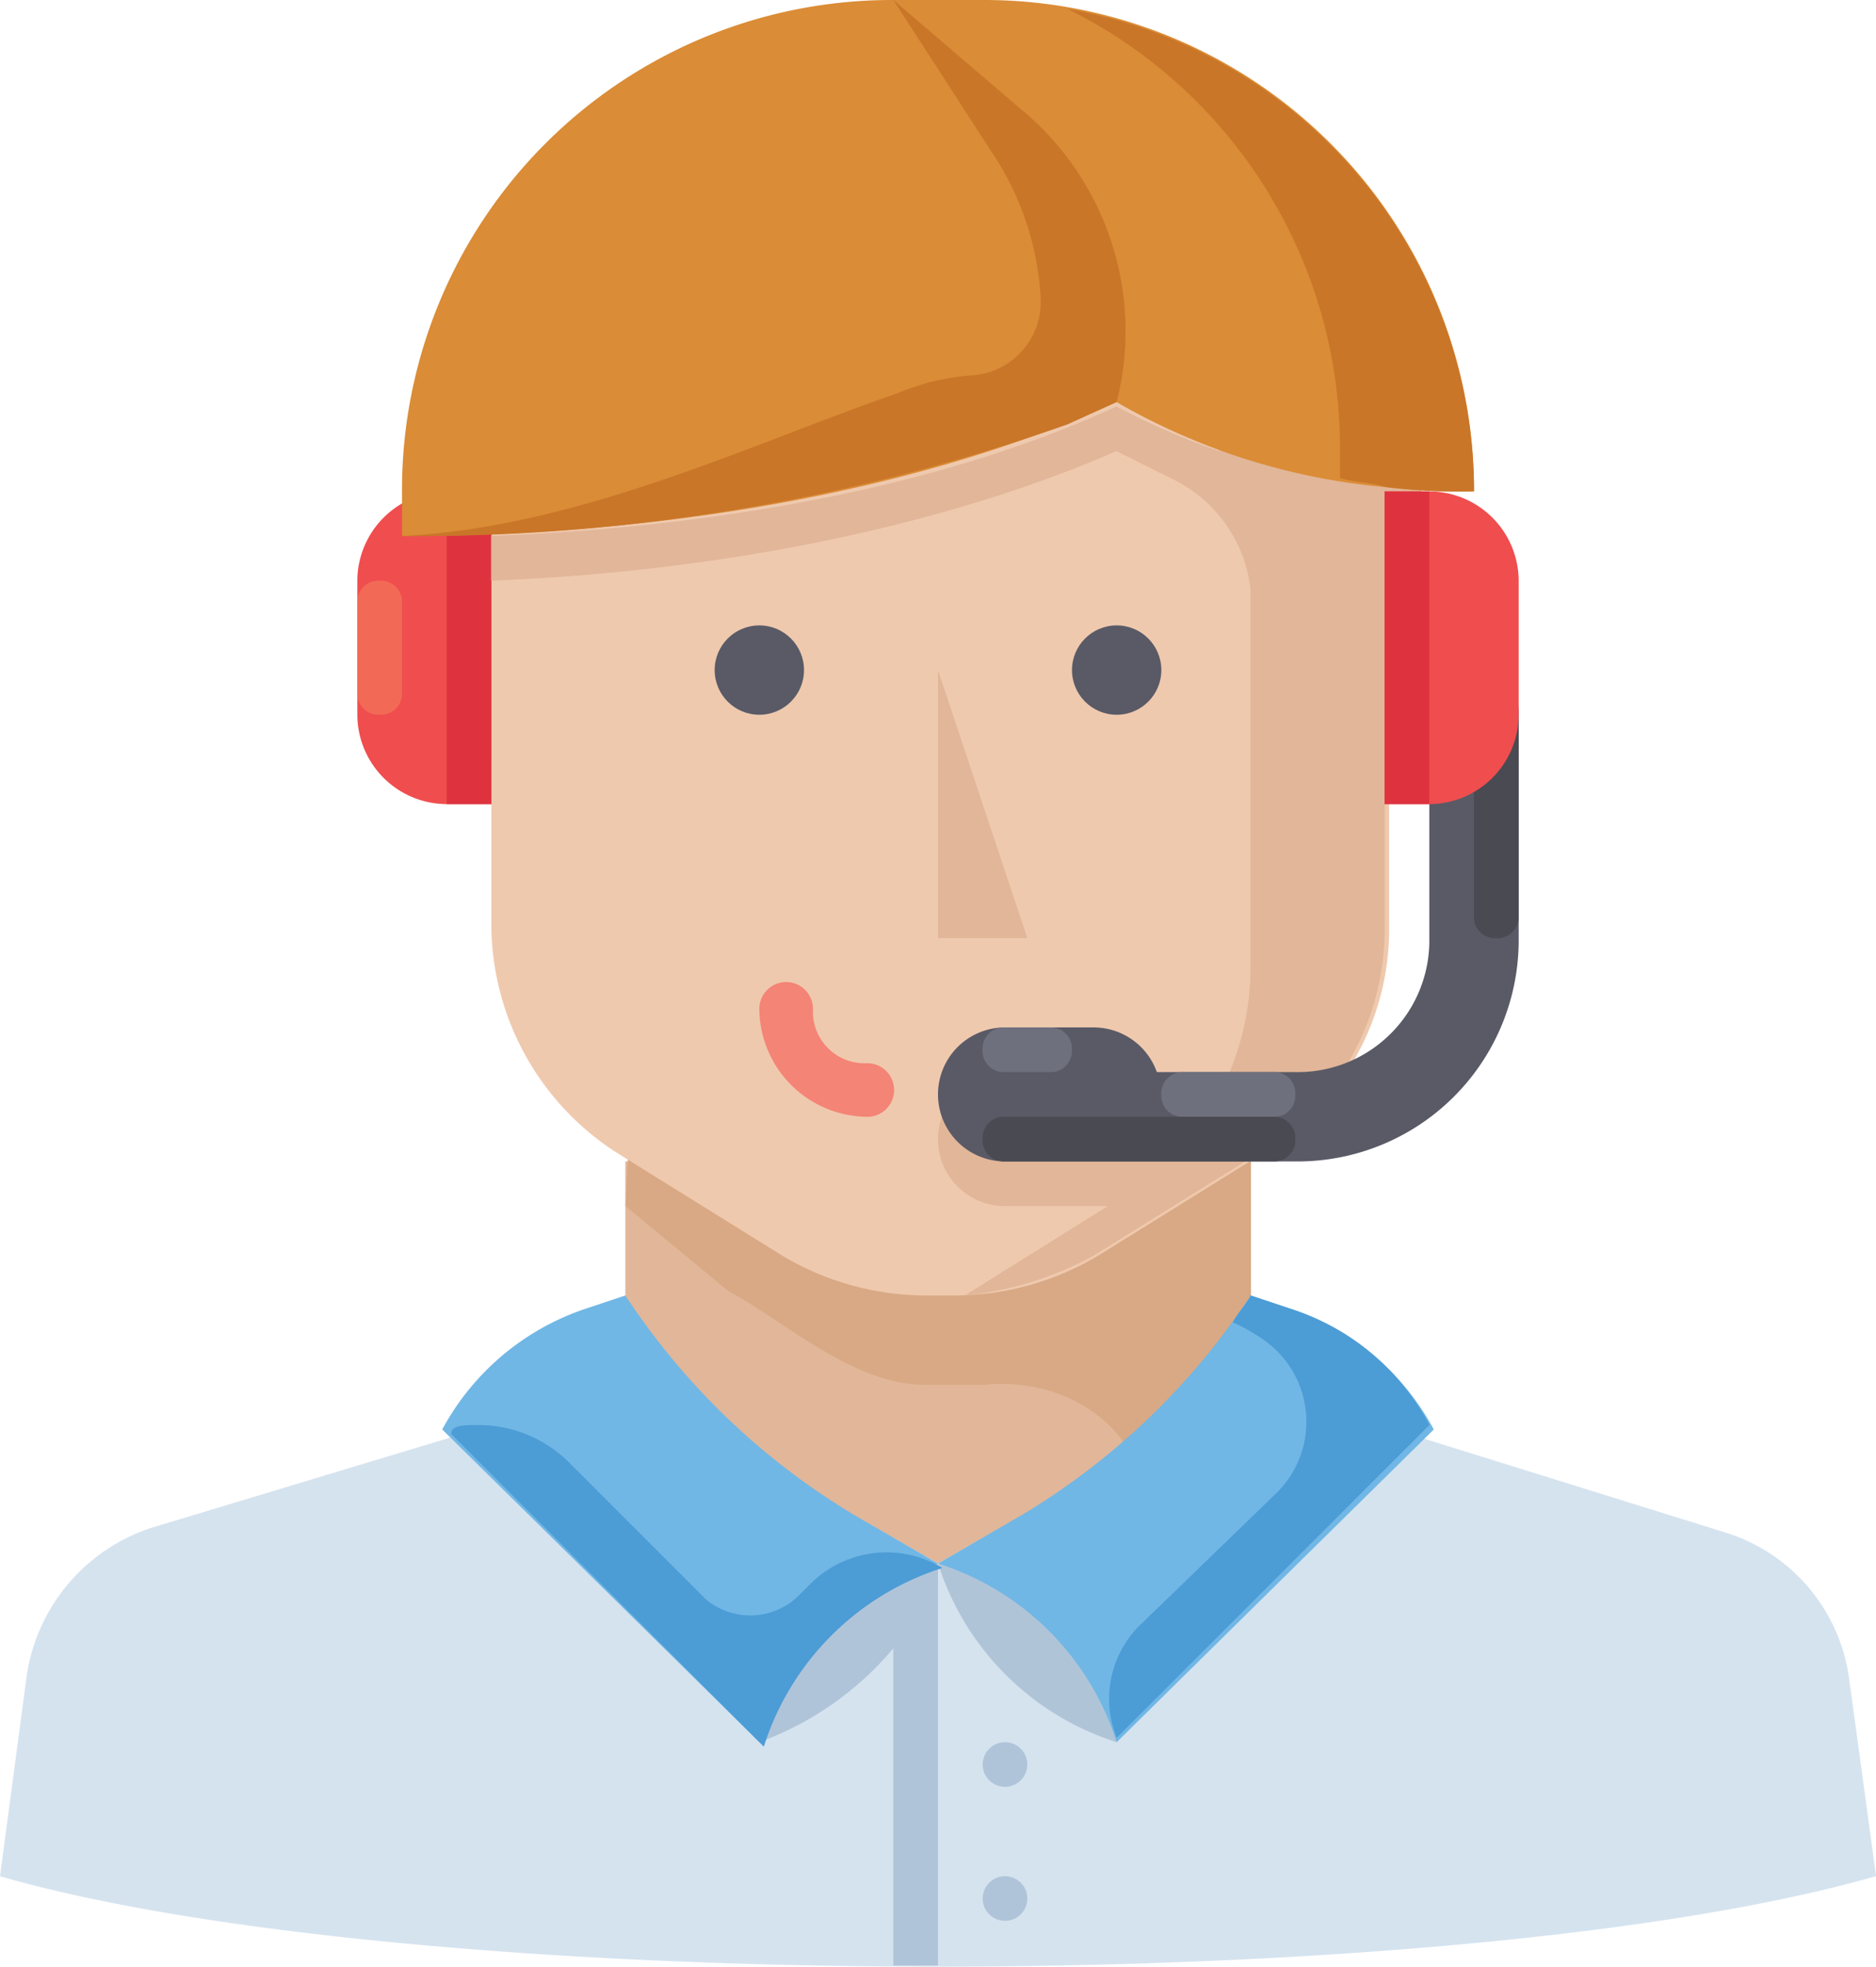 <svg xmlns="http://www.w3.org/2000/svg" width="85.791" height="89.928"><path data-name="Path 898" d="M50.045 57.398a12.856 12.856 0 0 1-6.741 1.838h-1.021a12.856 12.856 0 0 1-6.741-1.838l-6.536-4.289h-.408v10.213l14.3 8.171 14.3-8.171V53.109h-.408z" fill="#e2b698"></path><path data-name="Path 899" d="M52.496 51.066h-23.69l-.2 4.085 4.7 3.881c2.655 1.43 5.719 4.29 8.988 4.29h2.655c3.881-.408 7.354 2.043 7.354 5.515L40.456 80.48l2.451-1.838 14.3-10.009V51.066z" fill="#d8a984"></path><path data-name="Path 900" d="M0 85.795l1.226-9.2a8.41 8.41 0 0 1 5.719-6.741l21.652-6.536 14.3 8.171 14.3-8.171 21.652 6.741a8.141 8.141 0 0 1 5.719 6.741l1.226 8.988C66.59 91.306 19.201 91.306 0 85.795z" fill="#d5e3ef"></path><path data-name="Path 901" d="M65.365 26.554a22.469 22.469 0 0 0-44.938 0h-2.043v4.085a4.1 4.1 0 0 0 4.085 4.085v7.558a12.445 12.445 0 0 0 5.719 10.417l7.558 4.7a12.856 12.856 0 0 0 6.741 1.838h1.021a12.856 12.856 0 0 0 6.741-1.838l7.558-4.7a11.982 11.982 0 0 0 5.719-10.417v-7.557a4.1 4.1 0 0 0 4.085-4.085v-4.086h-2.246z" fill="#efc9ae"></path><g data-name="Group 134" transform="translate(32.682 28.597)" fill="#595a66"><circle data-name="Ellipse 112" cx="2.043" cy="2.043" r="2.043"></circle><circle data-name="Ellipse 113" cx="2.043" cy="2.043" r="2.043" transform="translate(16.341)"></circle></g><g data-name="Group 135" transform="translate(44.938 79.663)" fill="#b0c4d9"><circle data-name="Ellipse 114" cx="1.021" cy="1.021" r="1.021"></circle><circle data-name="Ellipse 115" cx="1.021" cy="1.021" r="1.021" transform="translate(0 6.128)"></circle></g><path data-name="Path 902" d="M46.98 42.895h-4.085V30.64z" fill="#e2b698"></path><path data-name="Path 903" d="M20.426 22.469h2.043v14.3h-2.043a4.1 4.1 0 0 1-4.085-4.085v-6.128a4.1 4.1 0 0 1 4.085-4.087z" fill="#f04d4e"></path><path data-name="Path 904" d="M51.066 79.663v-8.171h-8.17a12.555 12.555 0 0 0 8.17 8.171z" fill="#b0c4d8"></path><path data-name="Path 905" d="M51.066 79.663a12.555 12.555 0 0 0-8.17-8.17l3.881-2.247a32.478 32.478 0 0 0 10.417-10.009l1.838.613a11.637 11.637 0 0 1 6.536 5.515z" fill="#70b7e5"></path><path data-name="Path 906" d="M59.033 59.85l-1.838-.613c-.2.408-.613.817-.817 1.226a8.882 8.882 0 0 1 1.43.817 4.568 4.568 0 0 1 .613 6.945l-6.332 6.128a4.731 4.731 0 0 0-1.021 5.107l14.3-14.3a10.894 10.894 0 0 0-6.335-5.31z" fill="#4c9cd6"></path><path data-name="Rectangle 64" fill="#de333f" d="M20.426 22.469h2.043v14.299h-2.043z"></path><path data-name="Path 907" d="M65.364 26.554A22.4 22.4 0 0 0 42.895 4.085a23.447 23.447 0 0 0-9.4 2.043h1.226a22.42 22.42 0 0 1 21.039 14.5 32.609 32.609 0 0 1-4.7-2.043c-7.966 3.677-18.18 5.515-28.6 5.924v2.043c10.417-.408 20.631-2.451 28.6-5.924l2.451 1.226a6.391 6.391 0 0 1 3.677 5.107v17.364a12.491 12.491 0 0 1-2.043 6.741h-.2a3.072 3.072 0 0 0-2.86-2.043h-6.128a3.064 3.064 0 1 0 0 6.128h4.7l-6.536 4.085a15.407 15.407 0 0 0 5.924-1.838l7.558-4.7a11.982 11.982 0 0 0 5.719-10.417v-7.556a4.1 4.1 0 0 0 4.085-4.085v-4.086h-2.043z" fill="#e2b698"></path><path data-name="Path 908" d="M51.066 18.384c-8.988 4.085-20.835 6.128-32.682 6.128v-2.043A22.4 22.4 0 0 1 40.853 0h4.085a22.4 22.4 0 0 1 22.469 22.469 27.369 27.369 0 0 1-4.085-.2 29.845 29.845 0 0 1-12.256-3.881" fill="#da8c36"></path><g data-name="Group 136" fill="#c97629"><path data-name="Path 909" d="M48.82.408a22.4 22.4 0 0 1 12.46 20.018v1.43c.613.2 1.43.2 2.043.408a27.345 27.345 0 0 0 4.085.2A22.383 22.383 0 0 0 48.82.408z"></path><path data-name="Path 910" d="M46.576 4.9L40.853 0l4.494 6.945a13.27 13.27 0 0 1 2.247 6.741 3.368 3.368 0 0 1-3.064 3.473 10.734 10.734 0 0 0-3.473.817c-6.536 2.247-14.5 6.128-22.673 6.536a89.7 89.7 0 0 0 30.435-5.107l2.247-1.021A13.158 13.158 0 0 0 46.576 4.9z"></path></g><path data-name="Path 911" d="M67.407 30.64a1.93 1.93 0 0 0-2.043 2.043v10.212a6.019 6.019 0 0 1-6.128 6.128h-6.332a3.072 3.072 0 0 0-2.86-2.043h-4.085a3.064 3.064 0 0 0 0 6.128h13.277A10.114 10.114 0 0 0 69.45 42.895V32.683a1.93 1.93 0 0 0-2.043-2.043z" fill="#595a66"></path><path data-name="Path 912" d="M68.425 42.897a.965.965 0 0 1-1.021-1.021v-9.192a.965.965 0 0 1 1.021-1.021.965.965 0 0 1 1.021 1.021v9.192a.965.965 0 0 1-1.021 1.021z" fill="#494a52"></path><path data-name="Path 913" d="M65.365 36.769h-2.043v-14.3h2.043a4.1 4.1 0 0 1 4.085 4.085v6.128a4.1 4.1 0 0 1-4.085 4.087z" fill="#f04d4e"></path><path data-name="Rectangle 65" fill="#de333f" d="M63.322 22.469h2.043v14.299h-2.043z"></path><path data-name="Path 914" d="M54.13 49.024h4.085a.965.965 0 0 1 1.021 1.021.965.965 0 0 1-1.021 1.021H54.13a.965.965 0 0 1-1.021-1.021.965.965 0 0 1 1.021-1.021z" fill="#6f707e"></path><path data-name="Path 915" d="M18.384 27.575v4.085a.965.965 0 0 1-1.021 1.021.965.965 0 0 1-1.021-1.021v-4.085a.965.965 0 0 1 1.021-1.021.965.965 0 0 1 1.021 1.021z" fill="#f26a56"></path><path data-name="Path 916" d="M45.956 46.981h2.043a.965.965 0 0 1 1.021 1.021.965.965 0 0 1-1.021 1.021h-2.043a.965.965 0 0 1-1.021-1.021.965.965 0 0 1 1.021-1.021z" fill="#6f707e"></path><path data-name="Path 917" d="M45.956 51.066h12.256a.965.965 0 0 1 1.021 1.021.965.965 0 0 1-1.021 1.021H45.956a.965.965 0 0 1-1.021-1.021.965.965 0 0 1 1.021-1.021z" fill="#494a52"></path><path data-name="Path 918" d="M39.625 51.066a4.971 4.971 0 0 1-4.9-4.9 1.226 1.226 0 1 1 2.451 0 2.36 2.36 0 0 0 2.451 2.451 1.226 1.226 0 1 1 0 2.451z" fill="#f48476"></path><path data-name="Path 919" d="M34.725 71.493v8.171a14.534 14.534 0 0 0 6.128-4.289v14.5h2.043V71.493z" fill="#b0c4d9"></path><path data-name="Path 920" d="M34.725 79.663a12.555 12.555 0 0 1 8.171-8.17l-3.881-2.247a32.478 32.478 0 0 1-10.417-10.009l-1.838.613a11.637 11.637 0 0 0-6.536 5.515z" fill="#70b7e5"></path><path data-name="Path 921" d="M32.274 73.126l-6.128-6.128a5.879 5.879 0 0 0-4.29-1.838c-.613 0-1.226 0-1.226.408l14.3 14.3a12.555 12.555 0 0 1 8.171-8.171 4.939 4.939 0 0 0-5.924.613l-.613.613a3.164 3.164 0 0 1-4.29.203z" fill="#4c9cd6"></path></svg>